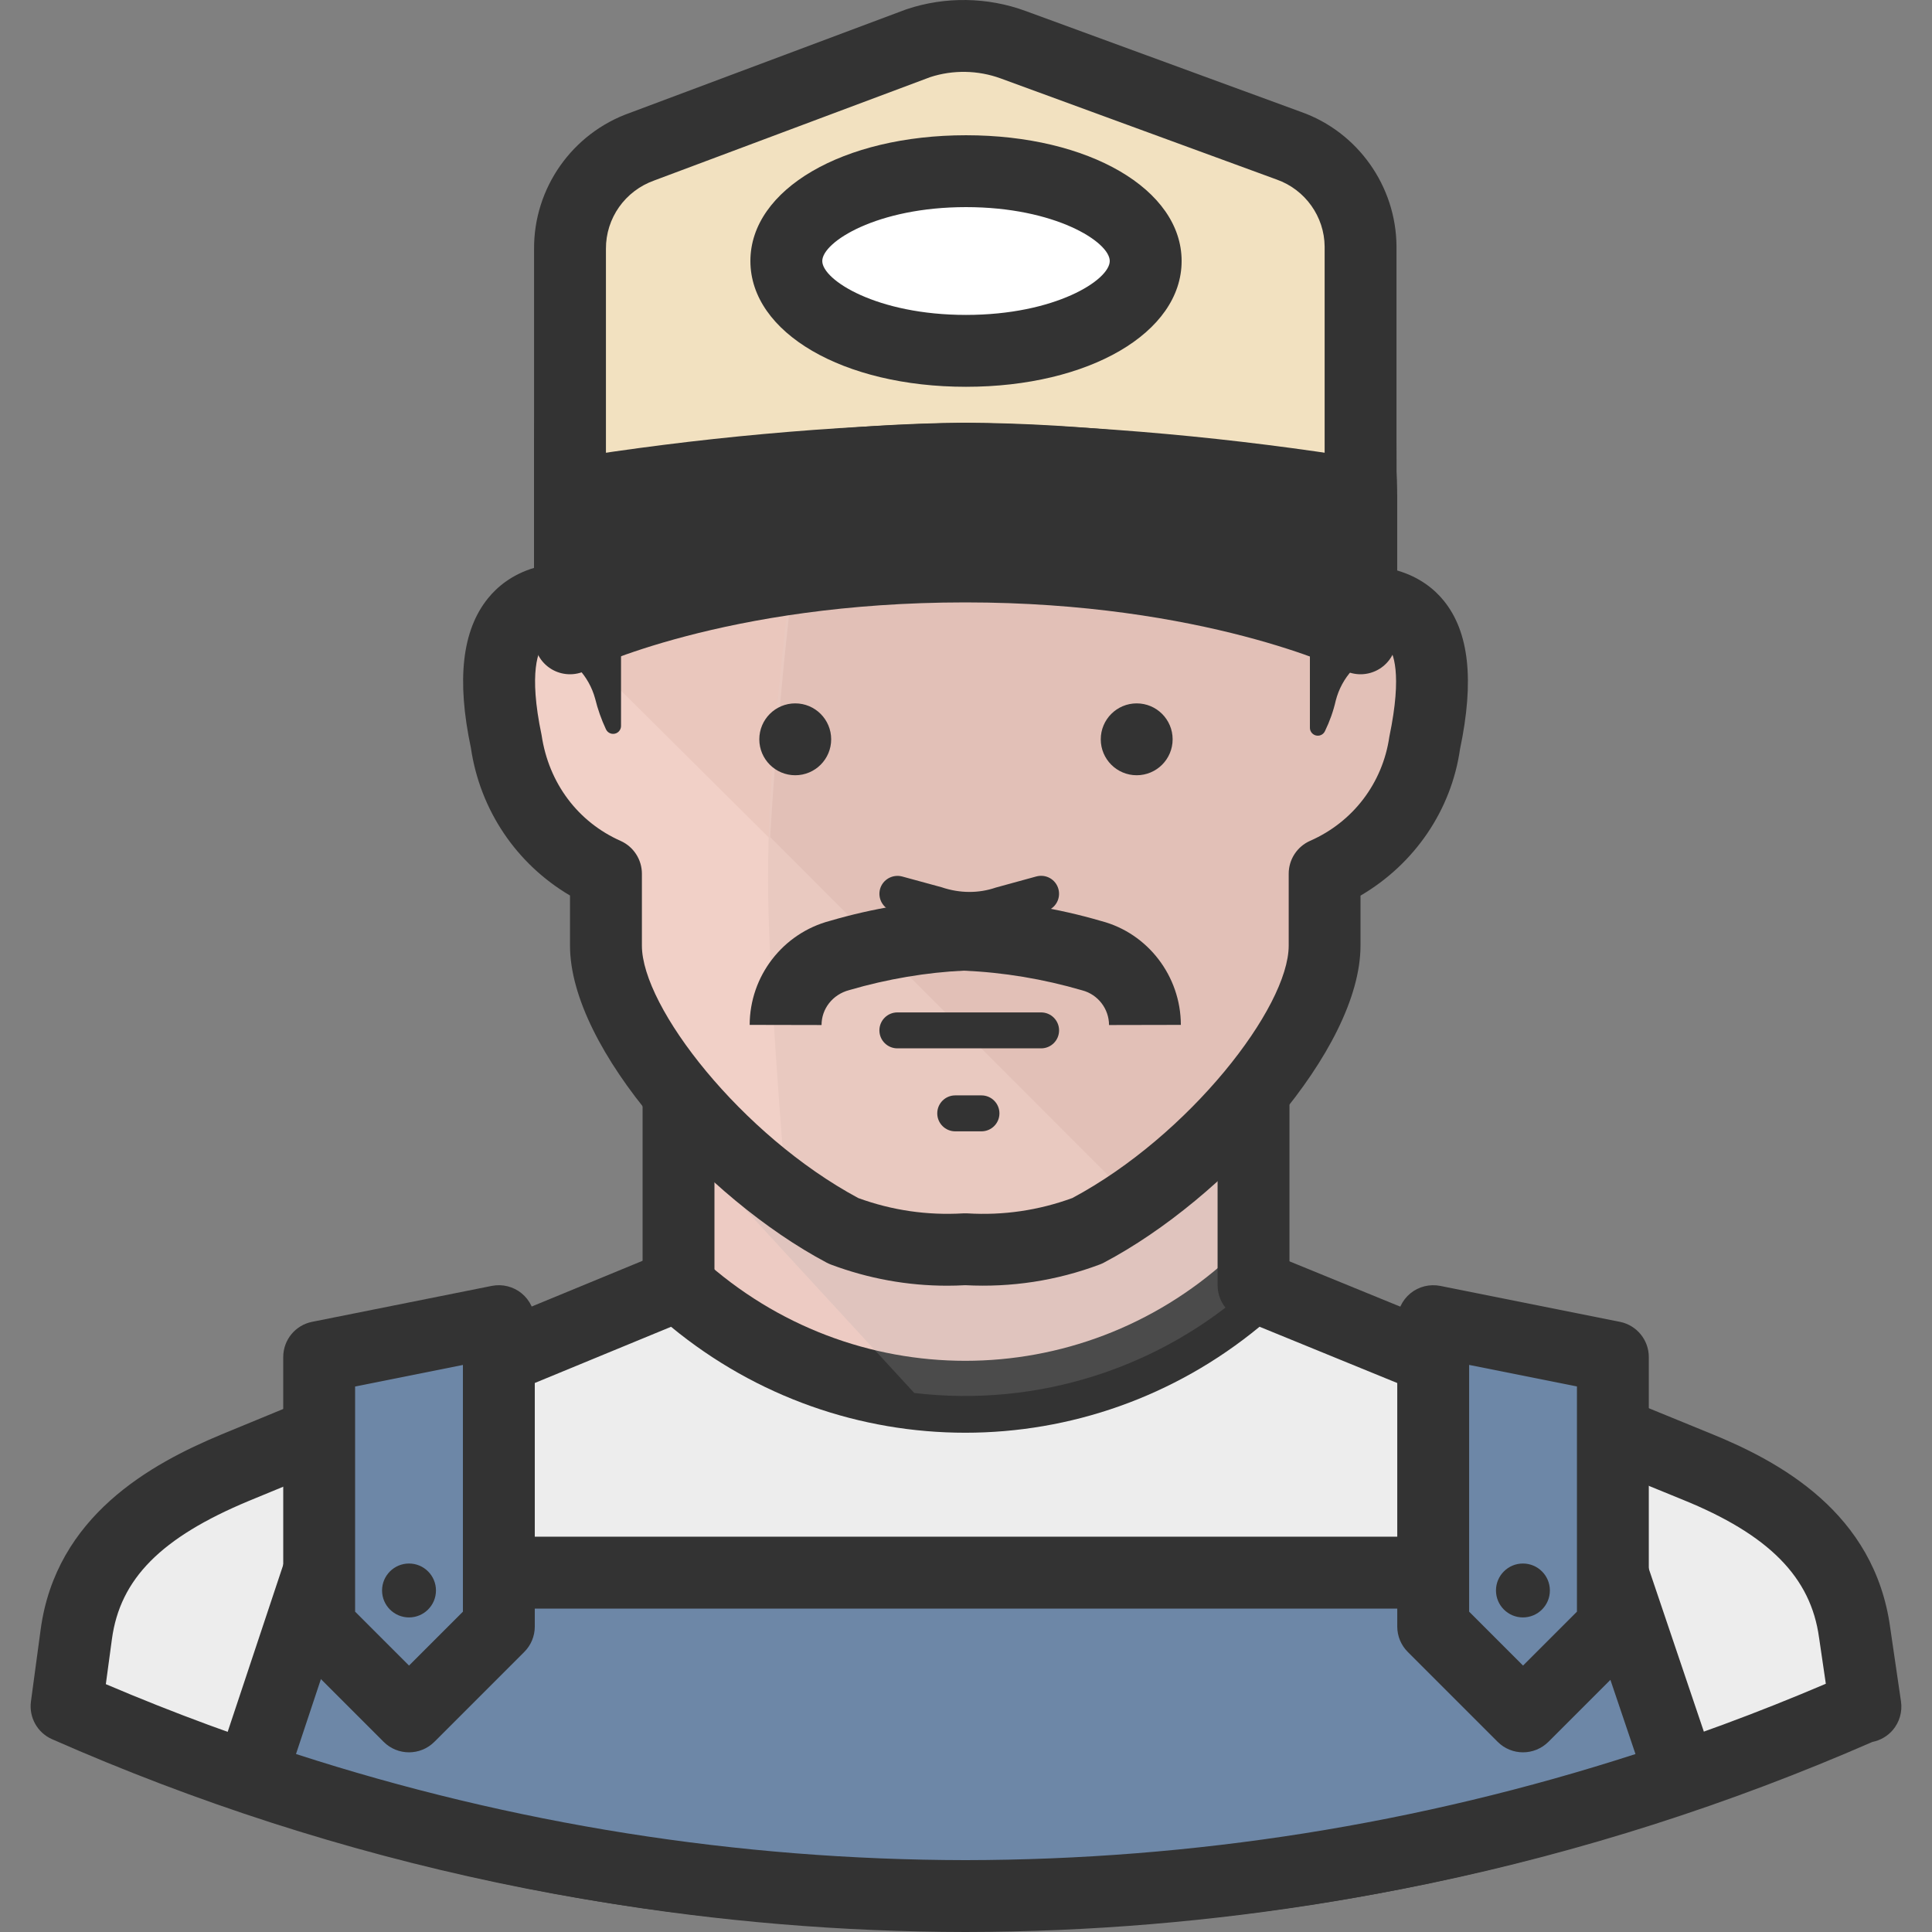 <?xml version="1.0" encoding="iso-8859-1"?>
<!-- Generator: Adobe Illustrator 19.0.0, SVG Export Plug-In . SVG Version: 6.00 Build 0)  -->
<svg version="1.1" id="Capa_1" xmlns="http://www.w3.org/2000/svg" xmlns:xlink="http://www.w3.org/1999/xlink" x="0px" y="0px"
	 viewBox="0 0 511.996 511.996" style="enable-background:new 0 0 511.996 511.996;" xml:space="preserve">
<rect x="0" y="0" width="511.996" height="511.996" fill="#808080" stroke="none"/>
<rect x="179.815" y="254.872" style="fill:#EDCBC3;" width="152.37" height="161.893"/>
<path style="fill:#EDEDED;" d="M491.506,432.764c-2.952-21.903-19.046-34.855-42.092-44.187l-117.42-47.996
	c-43.206,39.235-109.163,39.235-152.37,0L62.3,388.958c-22.855,9.523-39.14,22.284-42.092,44.187l-2.571,19.046l0,0
	c75.013,33.045,156.112,50.044,238.078,49.901c81.965,0.171,163.055-16.799,238.077-49.806h0.571L491.506,432.764z"/>
<path style="fill:#333333;" d="M256.952,511.615c-0.771,0-1.543,0-2.295,0c-83.441,0-164.473-17.056-240.858-50.711
	c-3.885-1.714-6.161-5.781-5.6-9.99l2.571-19.046c4.066-30.16,29.264-43.949,47.863-51.701l117.353-48.396
	c3.39-1.4,7.314-0.705,10.037,1.762c39.797,36.131,99.802,36.121,139.571,0c2.714-2.466,6.609-3.143,9.999-1.771l117.42,47.996
	c18.57,7.514,43.778,21.065,47.92,51.672l2.847,19.475c0.4,2.733-0.409,5.514-2.209,7.609c-1.4,1.619-3.305,2.705-5.371,3.114
	C420.292,494.797,339.803,511.615,256.952,511.615z M255.705,492.569c78.766,0.495,155.665-15.427,228.154-46.358l-1.771-12.075
	c-0.01-0.038-0.01-0.076-0.019-0.105c-2.162-16.075-13.332-27.369-36.226-36.635l-112.049-45.797
	c-45.435,37.445-110.506,37.454-155.96,0.01L65.938,397.757c-23.265,9.695-34.131,20.656-36.283,36.654l-1.609,11.904
	c72.014,30.693,148.218,46.244,226.65,46.244C255.028,492.569,255.362,492.569,255.705,492.569z"/>
<path style="fill:#6D87A7;" d="M66.395,470.856c60.976,20.837,124.972,31.521,189.414,31.617
	c64.538-0.086,128.629-10.761,189.7-31.617l-18.284-54.091H84.393L66.395,470.856z"/>
<path style="fill:#333333;" d="M255.828,511.996c-65.643-0.095-130.4-10.913-192.5-32.131c-4.952-1.695-7.609-7.057-5.952-12.018
	l17.999-54.091c1.295-3.895,4.933-6.523,9.037-6.523h342.832c4.085,0,7.714,2.6,9.018,6.476l18.284,54.091
	c1.686,4.971-0.981,10.371-5.942,12.066C386.419,501.092,321.557,511.91,255.828,511.996z M78.442,464.828
	c57.386,18.58,117.01,28.036,177.377,28.122c60.453-0.076,120.162-9.533,177.596-28.112l-13.028-38.549H91.26L78.442,464.828z"/>
<g style="opacity:0.2;enable-background:new    ;">
	<path style="fill:#A9A9A9;" d="M179.624,301.059l62.662,68.09c32.598,3.895,65.281-6.523,89.612-28.569l0,0v-85.708H179.624
		L179.624,301.059L179.624,301.059z"/>
</g>
<polygon style="fill:#6D87A7;" points="403.608,454.857 379.8,431.05 379.8,350.103 427.416,359.626 427.416,431.05 "/>
<path style="fill:#333333;" d="M403.617,464.381c-2.438,0-4.876-0.933-6.733-2.79l-23.808-23.808c-1.79-1.79-2.79-4.2-2.79-6.733
	v-80.946c0-2.857,1.286-5.552,3.485-7.361c2.19-1.8,5.104-2.514,7.904-1.971l47.616,9.523c4.447,0.895,7.657,4.8,7.657,9.333v71.423
	c0,2.533-1,4.952-2.79,6.733L410.35,461.59C408.484,463.447,406.046,464.381,403.617,464.381z M389.333,427.107l14.285,14.285
	l14.285-14.285v-59.681l-28.569-5.714V427.107z"/>
<polygon style="fill:#6D87A7;" points="108.392,454.857 84.584,431.05 84.584,359.626 132.199,350.103 132.199,431.05 "/>
<g>
	<path style="fill:#333333;" d="M108.392,464.381c-2.438,0-4.876-0.933-6.733-2.79l-23.808-23.808c-1.79-1.79-2.79-4.2-2.79-6.733
		v-71.423c0-4.543,3.2-8.447,7.657-9.333l47.616-9.523c2.809-0.552,5.695,0.171,7.904,1.971c2.209,1.809,3.485,4.514,3.485,7.361
		v80.946c0,2.533-1,4.952-2.79,6.733l-23.808,23.808C113.268,463.447,110.83,464.381,108.392,464.381z M94.107,427.107
		l14.285,14.285l14.285-14.285v-65.386l-28.569,5.714V427.107z"/>
	<circle style="fill:#333333;" cx="108.392" cy="421.488" r="7.142"/>
	<circle style="fill:#333333;" cx="403.589" cy="421.488" r="7.142"/>
</g>
<path style="fill:#F1D0C7;" d="M255.809,331.248c-10.99,0.657-21.998-1.029-32.283-4.952
	c-31.426-16.761-62.948-53.615-62.948-75.613v-19.046c-14.256-6.2-24.246-19.37-26.379-34.759
	c-4.381-20.76-2.286-38.092,17.046-38.092v-27.807c0-47.616,29.141-95.231,104.754-95.231s104.754,48.758,104.754,95.993v27.807
	c19.046,0,21.332,16.285,16.856,37.045c-2.2,15.494-12.247,28.741-26.569,35.045v19.046c0,22.094-31.141,58.948-62.948,75.613
	C277.808,330.2,266.799,331.886,255.809,331.248z"/>
<path style="fill:#EAC7BD;" d="M360.563,159.832v-27.807c0-47.615-29.141-95.993-104.754-95.993s-104.754,47.616-104.754,95.231
	v27.807c-3.009,0.019-5.99,0.638-8.761,1.809l158.56,157.607c27.046-19.046,50.187-48.663,50.187-67.804v-19.046
	c14.18-6.285,24.141-19.408,26.379-34.759C382.276,176.116,379.61,159.832,360.563,159.832z"/>
<path style="fill:#E9C9C0;" d="M360.563,159.832v-27.807c0-47.615-29.141-95.993-104.754-95.993
	c-8.904,0.01-17.789,0.743-26.569,2.19c-12.856,59.9-25.712,143.989-25.712,194.557c0,17.808,2.19,51.806,4.857,83.518
	c4.866,3.552,9.99,6.733,15.332,9.523c10.285,3.924,21.294,5.609,32.283,4.952c10.99,0.648,21.989-1.048,32.283-4.952
	c31.998-16.284,62.757-53.139,62.757-75.137v-19.046c14.18-6.285,24.141-19.408,26.379-34.759
	C382.276,176.116,379.61,159.832,360.563,159.832z"/>
<path style="fill:#E2C0B7;" d="M229.716,38.222L229.716,38.222c-13.37,60.434-21.932,121.82-25.617,183.605l96.564,96.659
	c5.523-3.828,10.799-7.99,15.808-12.475l2-1.809l2.476-2.381l2.762-2.762l1.714-1.809l2.666-2.857l2.095-2.381l1.809-2.095
	c10.314-10.79,16.98-24.551,19.046-39.33v-19.046c14.18-6.285,24.141-19.408,26.379-34.759c4.666-20.76,2.19-37.045-16.856-37.045
	v-27.712c0-47.615-29.141-95.993-104.754-95.993c-4.762,0-9.523,0-13.618,0.571C238.096,37.174,233.906,37.46,229.716,38.222z"/>
<g>
	<path style="fill:#333333;" d="M179.815,350.103c-5.257,0-9.523-4.257-9.523-9.523v-47.901c0-5.266,4.266-9.523,9.523-9.523
		c5.257,0,9.523,4.257,9.523,9.523v47.901C189.338,345.837,185.072,350.103,179.815,350.103z"/>
	<path style="fill:#333333;" d="M332.194,350.103c-5.266,0-9.523-4.257-9.523-9.523v-47.616c0-5.266,4.257-9.523,9.523-9.523
		c5.266,0,9.523,4.257,9.523,9.523v47.616C341.717,345.837,337.451,350.103,332.194,350.103z"/>
	<path style="fill:#333333;" d="M251.01,340.723c-10.533,0-20.875-1.876-30.826-5.609c-0.381-0.152-0.762-0.314-1.114-0.505
		c-32.112-17.027-68.014-56.577-68.014-84.032v-13.256c-14.18-8.361-23.846-22.608-26.274-39.169
		c-3.8-17.97-2.343-31.121,4.562-39.626c2.39-2.952,6.295-6.304,12.371-8.085v-19.57c0-48.32,29.931-104.754,114.277-104.754
		c84.356,0,114.277,56.891,114.277,105.611v19.456c6.085,1.771,9.971,5.085,12.342,8.009c6.723,8.276,8.133,21.151,4.304,39.34
		c-2.314,16.18-12.047,30.445-26.369,38.816v13.228c0,27.579-35.912,67.119-68.023,84.041c-0.362,0.19-0.724,0.352-1.105,0.495
		c-11.447,4.295-23.436,6.114-35.626,5.476C254.209,340.675,252.61,340.723,251.01,340.723z M227.449,317.496
		c8.942,3.266,18.284,4.619,27.788,4.057c0.381-0.019,0.762-0.019,1.143,0c9.485,0.581,18.865-0.79,27.807-4.066
		c30.931-16.532,57.329-50.482,57.329-66.9v-19.046c0-3.771,2.228-7.199,5.695-8.723c11.361-4.99,19.208-15.304,20.979-27.588
		c3.543-16.989,0.933-22.436-0.352-24.017c-0.448-0.552-1.809-2.228-7.076-2.228s-9.523-4.266-9.523-9.523v-27.712
		c0-41.854-25.017-86.565-95.231-86.565c-88.365,0-95.231,65.605-95.231,85.708v27.807c0,5.257-4.266,9.523-9.523,9.523
		c-5.219,0-6.638,1.752-7.114,2.324c-1.371,1.686-4.162,7.418-0.609,24.284c1.895,12.761,9.675,23.017,20.922,28.007
		c3.438,1.533,5.657,4.942,5.657,8.704v19.046C170.101,266.919,196.499,300.85,227.449,317.496z"/>
	<path style="fill:#333333;" d="M370.086,121.549c0-45.711-4-52.853-46.854-82.375C303.52,25.099,280.027,17.3,255.809,16.795
		c-24.246,0.486-47.787,8.285-67.519,22.379c-42.568,29.522-46.758,37.426-46.758,83.232v46.758l4.19,3.047
		c5.876,2.095,10.361,6.933,11.999,12.951c0.686,2.79,1.638,5.495,2.857,8.095c0.476,1.057,1.724,1.514,2.771,1.038
		c0.771-0.352,1.257-1.143,1.228-1.99v-45.235l7.904-9.523c5.809-11.618-4.857-33.902,15.427-41.14
		c21.77-7.999,44.711-12.38,67.9-12.951c23.265,0.638,46.263,5.076,68.09,13.142c20.284,7.238,9.523,29.522,15.332,41.14
		l7.904,9.523v45.52c-0.048,1.152,0.857,2.133,2.009,2.181c0.848,0.038,1.638-0.448,1.99-1.228c1.257-2.581,2.219-5.295,2.857-8.095
		c1.562-6.076,6.019-10.99,11.904-13.142l4.19-3.047V121.549z"/>
</g>
<path style="fill:#F2E1C0;" d="M243.334,11.462l-73.233,27.427c-11.485,4.057-19.132,14.961-19.046,27.141v69.804
	c34.169-9.218,69.366-14.018,104.754-14.285c35.35,0.171,70.547,4.781,104.754,13.713v-69.9
	c-0.076-12.047-7.695-22.741-19.046-26.76l-73.042-26.76C260.38,8.872,251.514,8.738,243.334,11.462z"/>
<path style="fill:#333333;" d="M151.055,145.357c-2.067,0-4.114-0.676-5.79-1.962c-2.352-1.8-3.733-4.6-3.733-7.561V66.029
	c-0.114-16.17,10.094-30.712,25.398-36.121l73.071-27.369c0.114-0.038,0.219-0.076,0.333-0.114
	c10.18-3.39,21.341-3.219,31.426,0.476l73.033,26.76c14.989,5.295,25.198,19.637,25.293,35.645v69.957
	c0,2.952-1.371,5.733-3.704,7.542c-2.333,1.8-5.361,2.419-8.228,1.676c-33.417-8.733-67.862-13.237-102.392-13.399
	c-34.436,0.257-68.871,4.952-102.221,13.951C152.722,145.242,151.884,145.357,151.055,145.357z M160.578,135.834h0.095H160.578z
	 M246.505,20.442l-73.061,27.36c-7.818,2.762-12.913,10.037-12.866,18.161v57.624c31.15-7.438,63.11-11.313,95.164-11.561
	c32.131,0.152,64.1,3.876,95.298,11.085V65.363c-0.048-7.942-5.152-15.113-12.694-17.78l-73.147-26.798
	C259.209,18.595,252.571,18.461,246.505,20.442z"/>
<ellipse style="fill:#FFFFFF;" cx="256" cy="69.172" rx="47.616" ry="23.808"/>
<g>
	<path style="fill:#333333;" d="M256,102.503c-32.569,0-57.139-14.332-57.139-33.331S223.431,35.841,256,35.841
		s57.139,14.332,57.139,33.331S288.569,102.503,256,102.503z M256,54.887c-23.627,0-38.092,9.247-38.092,14.285
		S232.373,83.456,256,83.456c23.636,0,38.092-9.247,38.092-14.285S279.636,54.887,256,54.887z"/>
	<path style="fill:#333333;" d="M360.563,169.164c0,0-38.092-19.046-104.754-19.046s-104.754,19.046-104.754,19.046v-38.092
		c34.655-5.59,69.661-8.78,104.754-9.523c35.093,0.743,70.1,3.933,104.754,9.523V169.164z"/>
	<path style="fill:#333333;" d="M360.563,178.687c-1.448,0-2.905-0.333-4.238-0.99l0,0c-0.362-0.181-37.254-18.056-100.516-18.056
		c-63.681,0-100.135,17.856-100.497,18.046c-2.952,1.467-6.457,1.314-9.266-0.419c-2.8-1.733-4.514-4.8-4.514-8.104v-38.092
		c0-4.676,3.39-8.657,8.009-9.399c34.988-5.647,70.68-8.895,106.068-9.647c35.797,0.752,71.48,4,106.468,9.647
		c4.609,0.743,8.009,4.733,8.009,9.399v38.092c0,3.305-1.714,6.361-4.523,8.104C364.039,178.202,362.306,178.687,360.563,178.687z
		 M255.809,140.595c45.473,0,78.089,8.571,95.231,14.513v-15.885c-31.55-4.743-63.614-7.485-95.431-8.152
		c-31.445,0.676-63.481,3.409-95.031,8.152v15.875C177.72,149.166,210.336,140.595,255.809,140.595z"/>
	<circle style="fill:#333333;" cx="210.746" cy="195.924" r="9.523"/>
	<circle style="fill:#333333;" cx="301.234" cy="195.924" r="9.523"/>
	<path style="fill:#333333;" d="M293.902,271.642c-0.01-4.304-2.933-8.095-7.095-9.19c-10.371-3.028-20.856-4.762-31.407-5.219
		c-9.723,0.448-20.208,2.181-30.341,5.152c-4.419,1.162-7.342,4.952-7.342,9.256l-19.046-0.038
		c0.029-12.932,8.78-24.274,21.284-27.569c11.352-3.333,23.37-5.314,35.445-5.828c12.894,0.524,24.903,2.505,36.502,5.895
		c12.256,3.228,21.008,14.561,21.037,27.503L293.902,271.642z"/>
	<path style="fill:#333333;" d="M275.903,277.823h-38.092c-2.628,0-4.762-2.133-4.762-4.762c0-2.628,2.133-4.762,4.762-4.762h38.092
		c2.628,0,4.762,2.133,4.762,4.762C280.665,275.69,278.541,277.823,275.903,277.823z"/>
	<path style="fill:#333333;" d="M256.923,245.921c-3.419,0-6.885-0.562-10.171-1.686l-10.19-2.771
		c-2.533-0.695-4.028-3.314-3.343-5.847c0.695-2.533,3.324-4,5.847-3.343l10.475,2.857c4.828,1.638,9.828,1.638,14.342,0.086
		l10.761-2.952c2.571-0.686,5.162,0.809,5.847,3.343c0.686,2.543-0.8,5.162-3.343,5.847l-10.475,2.857
		C263.599,245.387,260.276,245.921,256.923,245.921z"/>
	<path style="fill:#333333;" d="M260.095,299.812h-6.952c-2.628,0-4.762-2.133-4.762-4.762s2.133-4.762,4.762-4.762h6.952
		c2.628,0,4.762,2.133,4.762,4.762S262.733,299.812,260.095,299.812z"/>
</g>
<g>
</g>
<g>
</g>
<g>
</g>
<g>
</g>
<g>
</g>
<g>
</g>
<g>
</g>
<g>
</g>
<g>
</g>
<g>
</g>
<g>
</g>
<g>
</g>
<g>
</g>
<g>
</g>
<g>
</g>
</svg>
